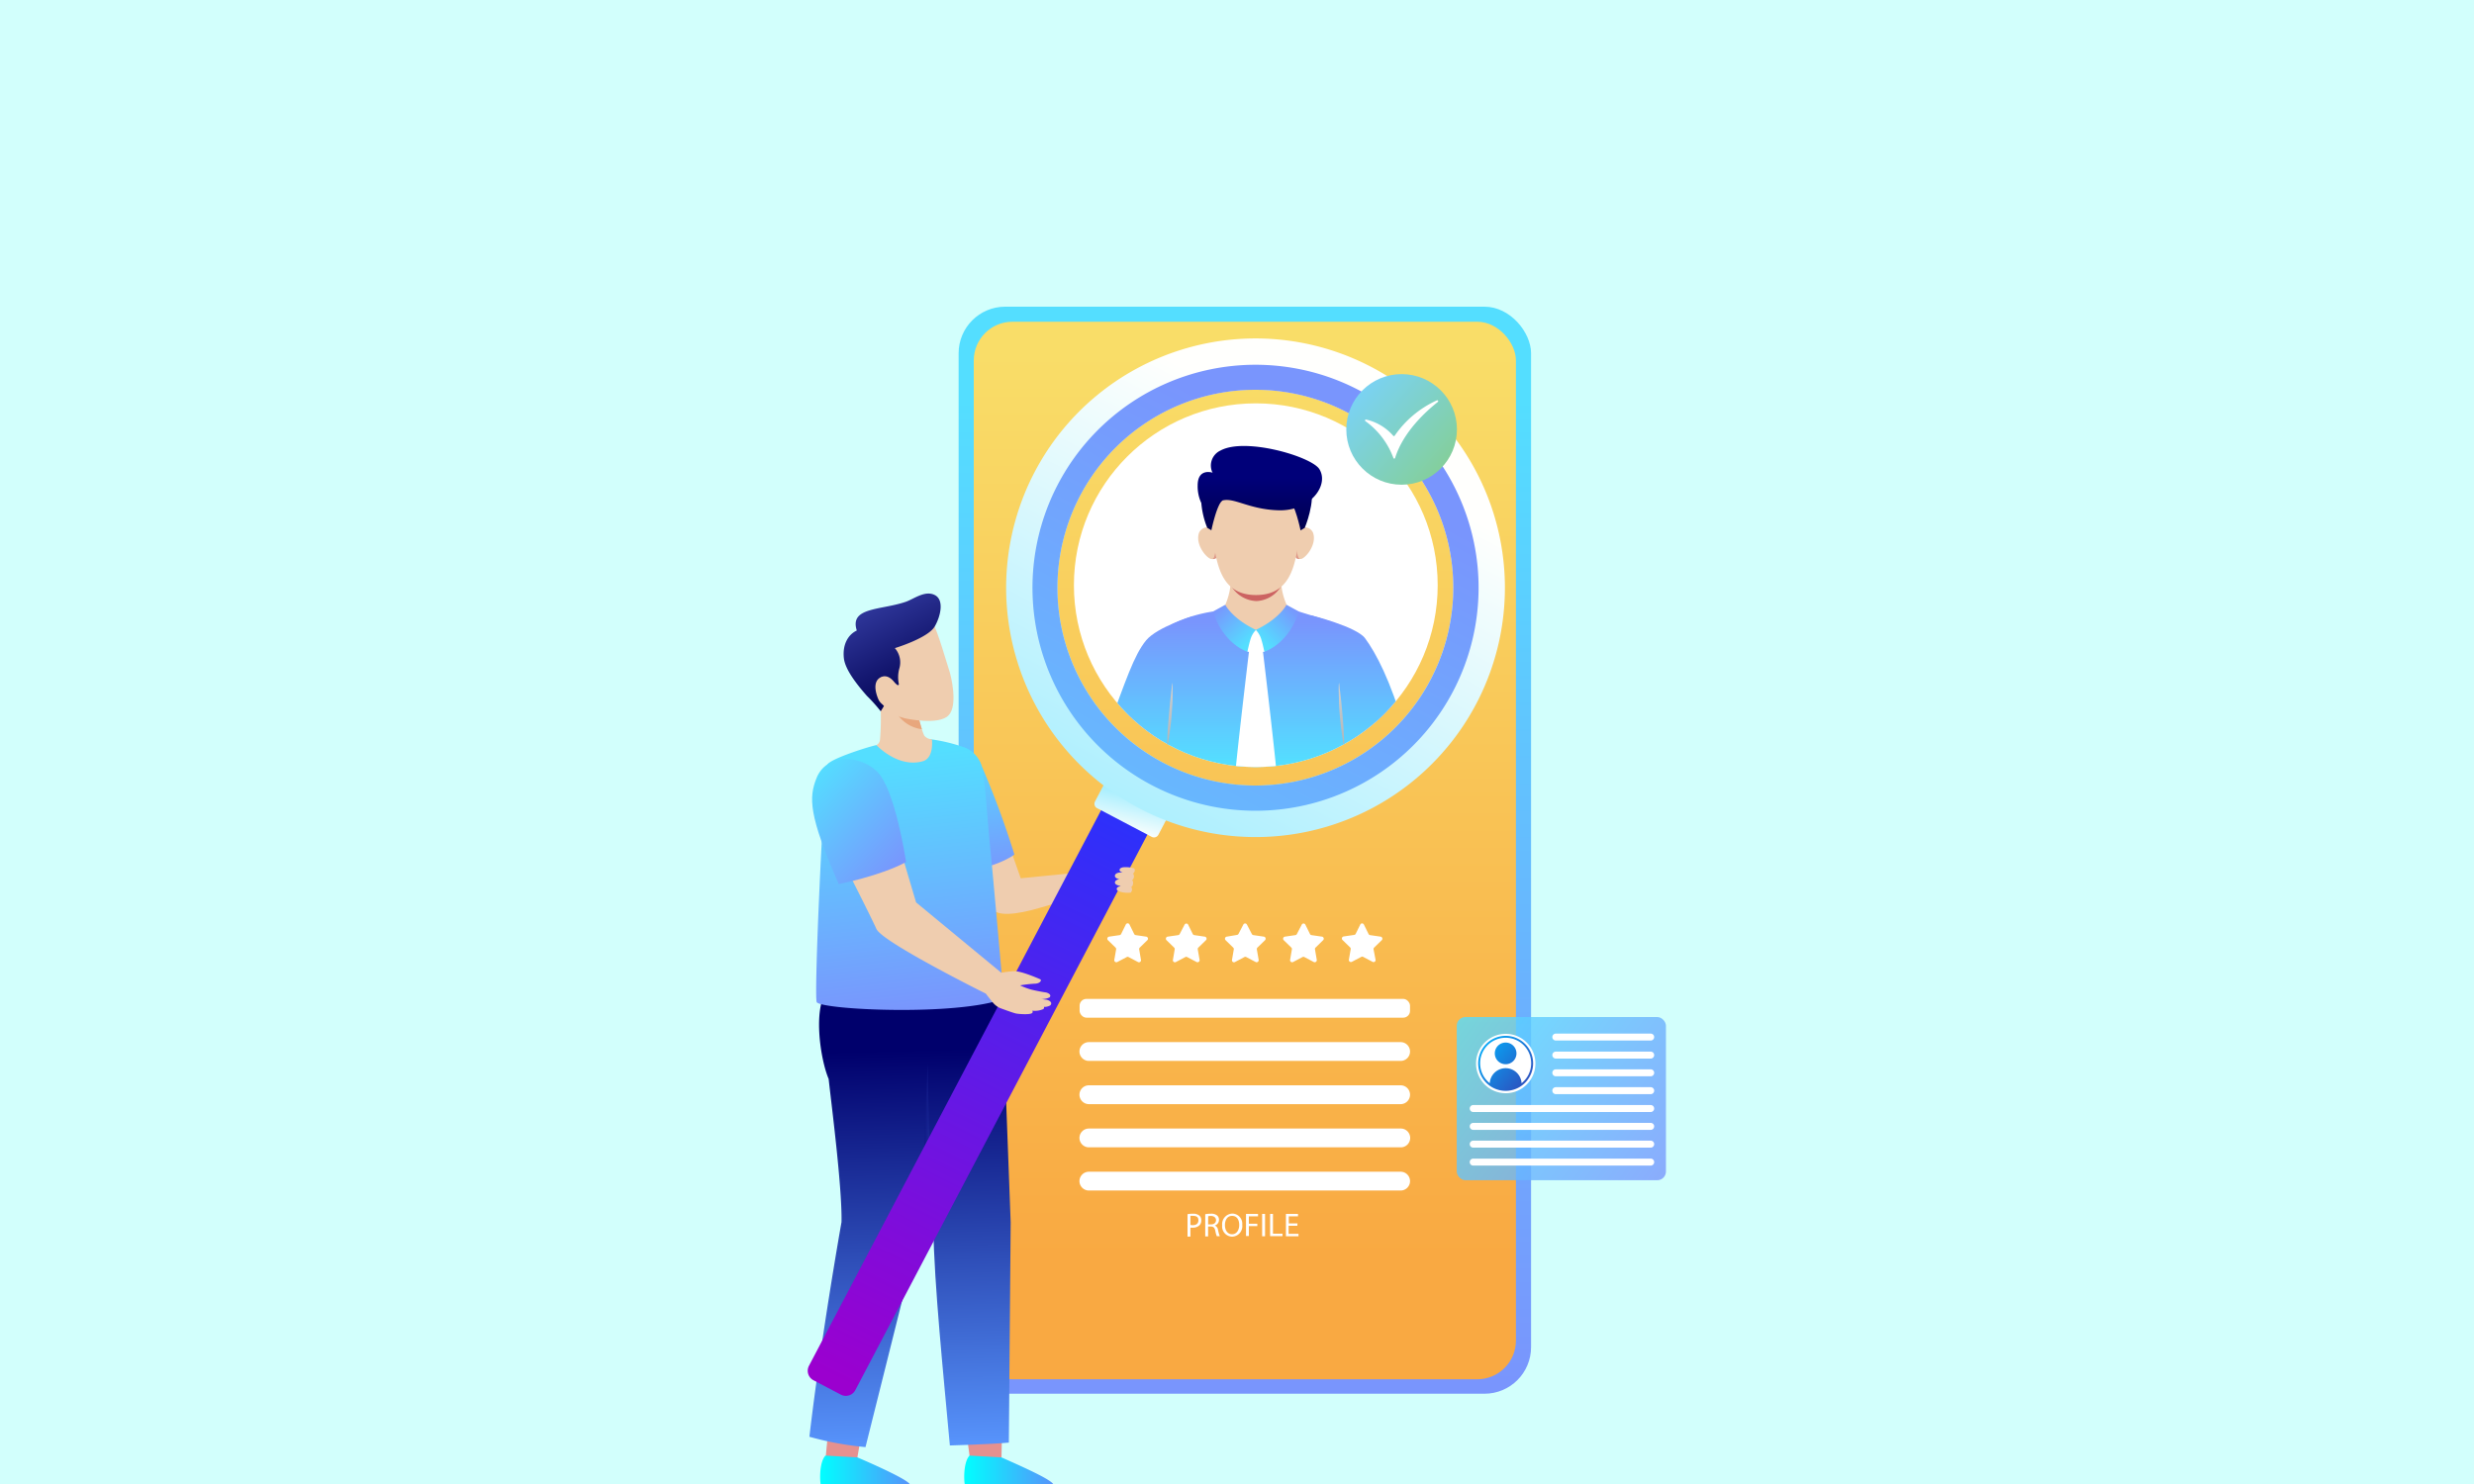 <svg xmlns="http://www.w3.org/2000/svg" xmlns:xlink="http://www.w3.org/1999/xlink" viewBox="0 0 500 300"><defs><style>.cls-1{fill:none;}.cls-2{isolation:isolate;}.cls-3{fill:#d2fffc;}.cls-4{fill:url(#linear-gradient);}.cls-5{fill:url(#linear-gradient-2);}.cls-6{fill:#fff;}.cls-7{clip-path:url(#clip-path);}.cls-8{fill:#efcdaf;}.cls-9{fill:url(#linear-gradient-3);}.cls-10,.cls-11{fill:#cc6362;}.cls-11{opacity:0.5;}.cls-12{fill:url(#linear-gradient-4);}.cls-13{fill:#ffc1cd;}.cls-14{fill:url(#linear-gradient-5);}.cls-15{fill:url(#linear-gradient-6);}.cls-16{fill:url(#linear-gradient-7);}.cls-17{fill:url(#linear-gradient-8);}.cls-18,.cls-19{mix-blend-mode:multiply;}.cls-18{fill:url(#linear-gradient-9);}.cls-19{fill:url(#linear-gradient-10);}.cls-20{fill:#ffb966;}.cls-21{fill:url(#linear-gradient-11);}.cls-22{fill:url(#linear-gradient-12);}.cls-23{fill:#e5918f;}.cls-24{fill:url(#linear-gradient-13);}.cls-25{fill:url(#linear-gradient-14);}.cls-26{fill:url(#linear-gradient-15);}.cls-27{fill:url(#linear-gradient-16);}.cls-28{opacity:0.35;mix-blend-mode:color-burn;fill:url(#linear-gradient-17);}.cls-29{fill:url(#linear-gradient-18);}.cls-30{fill:url(#linear-gradient-19);}.cls-31{fill:#e8a77d;}.cls-32{fill:url(#linear-gradient-20);}.cls-33{fill:url(#linear-gradient-21);}.cls-34{fill:url(#linear-gradient-22);}.cls-35{fill:url(#linear-gradient-23);}.cls-36{fill:url(#linear-gradient-24);}.cls-37{fill:url(#linear-gradient-25);}.cls-38{fill:url(#linear-gradient-26);}.cls-39{opacity:0.8;fill:url(#linear-gradient-27);}.cls-40{fill:url(#linear-gradient-28);}.cls-41{fill:url(#linear-gradient-29);}</style><linearGradient id="linear-gradient" x1="251.58" y1="279.66" x2="251.58" y2="80.66" gradientUnits="userSpaceOnUse"><stop offset="0" stop-color="#7995fd"/><stop offset="1" stop-color="#54deff"/></linearGradient><linearGradient id="linear-gradient-2" x1="251.58" y1="71.48" x2="251.58" y2="253.89" gradientUnits="userSpaceOnUse"><stop offset="0" stop-color="#f9dd68"/><stop offset="1" stop-color="#f9a942"/></linearGradient><clipPath id="clip-path"><circle class="cls-1" cx="253.8" cy="118.3" r="36.76"/></clipPath><linearGradient id="linear-gradient-3" x1="254.39" y1="125.77" x2="254.39" y2="154.07" xlink:href="#linear-gradient"/><linearGradient id="linear-gradient-4" x1="262.83" y1="106.87" x2="262.83" y2="96.63" gradientUnits="userSpaceOnUse"><stop offset="0" stop-color="#00004f"/><stop offset="1" stop-color="#000079"/></linearGradient><linearGradient id="linear-gradient-5" x1="232.42" y1="125.77" x2="232.42" y2="154.07" xlink:href="#linear-gradient"/><linearGradient id="linear-gradient-6" x1="274.41" y1="125.77" x2="274.41" y2="154.07" xlink:href="#linear-gradient"/><linearGradient id="linear-gradient-7" x1="255.54" y1="106.87" x2="255.54" y2="96.63" xlink:href="#linear-gradient-4"/><linearGradient id="linear-gradient-8" x1="244.62" y1="106.87" x2="244.62" y2="96.63" xlink:href="#linear-gradient-4"/><linearGradient id="linear-gradient-9" x1="271.12" y1="136.96" x2="271.12" y2="155.51" gradientUnits="userSpaceOnUse"><stop offset="0" stop-color="#d1d3d4"/><stop offset="1" stop-color="#a7a9ac"/></linearGradient><linearGradient id="linear-gradient-10" x1="236.5" y1="136.96" x2="236.5" y2="155.51" xlink:href="#linear-gradient-9"/><linearGradient id="linear-gradient-11" x1="246.06" y1="123" x2="252.42" y2="129.66" xlink:href="#linear-gradient"/><linearGradient id="linear-gradient-12" x1="261.76" y1="123.08" x2="255.23" y2="129.62" xlink:href="#linear-gradient"/><linearGradient id="linear-gradient-13" x1="165.75" y1="297.63" x2="183.92" y2="297.63" gradientUnits="userSpaceOnUse"><stop offset="0" stop-color="aqua"/><stop offset="1" stop-color="#5793fb"/></linearGradient><linearGradient id="linear-gradient-14" x1="200.33" y1="177.17" x2="196.46" y2="150.9" xlink:href="#linear-gradient"/><linearGradient id="linear-gradient-15" x1="193.2" y1="212.01" x2="195.27" y2="291.67" gradientUnits="userSpaceOnUse"><stop offset="0" stop-color="#00006c"/><stop offset="1" stop-color="#5793fb"/></linearGradient><linearGradient id="linear-gradient-16" x1="174.78" y1="212.49" x2="176.85" y2="292.15" xlink:href="#linear-gradient-15"/><linearGradient id="linear-gradient-17" x1="186.48" y1="230.23" x2="188.07" y2="230.23" gradientUnits="userSpaceOnUse"><stop offset="0" stop-color="#00006c"/><stop offset="1" stop-color="#3049b9"/></linearGradient><linearGradient id="linear-gradient-18" x1="194.87" y1="297.63" x2="212.91" y2="297.63" xlink:href="#linear-gradient-13"/><linearGradient id="linear-gradient-19" x1="184.7" y1="204.44" x2="178.89" y2="153" xlink:href="#linear-gradient"/><linearGradient id="linear-gradient-20" x1="187.19" y1="141" x2="177.03" y2="121.51" gradientUnits="userSpaceOnUse"><stop offset="0" stop-color="#000051"/><stop offset="1" stop-color="#30389c"/></linearGradient><linearGradient id="linear-gradient-21" x1="169.64" y1="279.06" x2="229.23" y2="159.15" gradientTransform="translate(-80.16 117.68) rotate(-27.73)" gradientUnits="userSpaceOnUse"><stop offset="0" stop-color="#9b00cf"/><stop offset="1" stop-color="#2733fd"/></linearGradient><linearGradient id="linear-gradient-22" x1="227.54" y1="168.54" x2="231.09" y2="153.03" gradientTransform="translate(-50.02 125.12) rotate(-27.73)" gradientUnits="userSpaceOnUse"><stop offset="0" stop-color="#fffffd"/><stop offset="1" stop-color="#54deff"/></linearGradient><linearGradient id="linear-gradient-23" x1="406.68" y1="-745.99" x2="406.68" y2="-568.83" gradientTransform="translate(-438.05 560.96) rotate(27.72)" xlink:href="#linear-gradient-22"/><linearGradient id="linear-gradient-24" x1="406.68" y1="-742.53" x2="406.68" y2="-584.08" gradientTransform="translate(-438.05 560.96) rotate(27.72)" xlink:href="#linear-gradient"/><linearGradient id="linear-gradient-25" x1="182.03" y1="175.2" x2="162.98" y2="157.99" xlink:href="#linear-gradient"/><linearGradient id="linear-gradient-26" x1="292.03" y1="94.35" x2="272.67" y2="77.7" gradientUnits="userSpaceOnUse"><stop offset="0" stop-color="#84cf9b"/><stop offset="1" stop-color="#79d3fd"/></linearGradient><linearGradient id="linear-gradient-27" x1="337.85" y1="238.48" x2="293.75" y2="206.09" xlink:href="#linear-gradient"/><linearGradient id="linear-gradient-28" x1="298.62" y1="210.13" x2="309.63" y2="219.5" gradientUnits="userSpaceOnUse"><stop offset="0" stop-color="#00b5ff"/><stop offset="1" stop-color="#3049b9"/></linearGradient><linearGradient id="linear-gradient-29" x1="299.61" y1="208.96" x2="310.62" y2="218.34" xlink:href="#linear-gradient-28"/></defs><title>Case study_icons</title><g class="cls-2"><g id="Layer_39" data-name="Layer 39"><rect class="cls-3" width="500" height="300"/><rect class="cls-4" x="193.74" y="62" width="115.69" height="219.75" rx="9.41" ry="9.41"/><rect class="cls-5" x="196.8" y="65.04" width="109.57" height="213.79" rx="7.82" ry="7.82"/><path class="cls-6" d="M228.27,186.89l.95,1.93a.42.42,0,0,0,.31.22l2.13.31a.42.42,0,0,1,.23.71l-1.54,1.5a.4.4,0,0,0-.12.36l.36,2.12a.41.41,0,0,1-.6.44l-1.9-1a.37.37,0,0,0-.38,0l-1.91,1a.42.42,0,0,1-.6-.44l.37-2.12a.4.4,0,0,0-.12-.36l-1.54-1.5a.42.42,0,0,1,.23-.71l2.13-.31a.42.42,0,0,0,.31-.22l.95-1.93A.41.41,0,0,1,228.27,186.89Z"/><path class="cls-6" d="M240.11,186.89l.95,1.93a.42.42,0,0,0,.31.22l2.13.31a.42.42,0,0,1,.23.71l-1.54,1.5a.4.4,0,0,0-.12.36l.37,2.12a.42.42,0,0,1-.6.44l-1.91-1a.37.37,0,0,0-.38,0l-1.9,1a.41.41,0,0,1-.6-.44l.36-2.12a.4.4,0,0,0-.12-.36l-1.54-1.5a.42.42,0,0,1,.23-.71l2.13-.31a.42.42,0,0,0,.31-.22l1-1.93A.41.41,0,0,1,240.11,186.89Z"/><path class="cls-6" d="M252,186.89l1,1.93a.43.43,0,0,0,.32.22l2.12.31a.42.42,0,0,1,.23.71l-1.54,1.5a.43.43,0,0,0-.12.36l.37,2.12a.42.42,0,0,1-.6.44l-1.9-1a.39.39,0,0,0-.39,0l-1.9,1a.41.41,0,0,1-.6-.44l.36-2.12a.4.4,0,0,0-.12-.36l-1.54-1.5a.42.42,0,0,1,.23-.71L250,189a.42.42,0,0,0,.31-.22l1-1.93A.41.41,0,0,1,252,186.89Z"/><path class="cls-6" d="M263.8,186.89l.95,1.93a.4.4,0,0,0,.31.22l2.13.31a.42.42,0,0,1,.22.71l-1.53,1.5a.38.38,0,0,0-.12.36l.36,2.12a.42.42,0,0,1-.6.44l-1.9-1a.39.39,0,0,0-.39,0l-1.9,1a.42.42,0,0,1-.6-.44l.36-2.12a.4.4,0,0,0-.11-.36l-1.54-1.5a.42.42,0,0,1,.23-.71l2.12-.31a.4.4,0,0,0,.31-.22l1-1.93A.41.41,0,0,1,263.8,186.89Z"/><path class="cls-6" d="M275.64,186.89l.95,1.93a.42.42,0,0,0,.31.22l2.13.31a.42.42,0,0,1,.23.71l-1.54,1.5a.4.4,0,0,0-.12.36L278,194a.41.41,0,0,1-.6.44l-1.9-1a.37.37,0,0,0-.38,0l-1.91,1a.42.42,0,0,1-.6-.44l.37-2.12a.4.4,0,0,0-.12-.36l-1.54-1.5a.42.42,0,0,1,.23-.71l2.13-.31a.42.42,0,0,0,.31-.22l.95-1.93A.41.41,0,0,1,275.64,186.89Z"/><circle class="cls-6" cx="253.8" cy="118.3" r="36.76"/><g class="cls-7"><path id="_Path_" data-name="&lt;Path&gt;" class="cls-8" d="M260.07,122.36a13.29,13.29,0,0,1-1.1-4,8.34,8.34,0,0,1,0-1.38,3.89,3.89,0,0,1,.11-.8l-.28.07a.42.42,0,0,0,0-.07l-4.95,1.38-5-1.38a.17.17,0,0,1,0,.07l-.28-.07a3.89,3.89,0,0,1,.11.8,7.36,7.36,0,0,1,0,1.38,13.52,13.52,0,0,1-1.09,4s-.46,1.17-3.65,1.58a12.42,12.42,0,0,0,.81,2l.22.43a13.11,13.11,0,0,0,.67,1.16,13.48,13.48,0,0,0,1.49,2,4.77,4.77,0,0,0,3.39,3.31,13.45,13.45,0,0,0,2.13.17c.27,0,.53,0,.79,0l.38,0,.38,0c.26,0,.52,0,.79,0a13.45,13.45,0,0,0,2.13-.17,4.77,4.77,0,0,0,3.39-3.31,13.58,13.58,0,0,0,1.5-2c.25-.4.48-.79.67-1.16s.29-.58.4-.83a10.27,10.27,0,0,0,.56-1.43C260.46,123.74,260.07,122.36,260.07,122.36Z"/><path id="_Path_2" data-name="&lt;Path&gt;" class="cls-9" d="M281,149.2l-9-9-.77,24.18a40.43,40.43,0,0,1-34.9,0l-.1-3.15-.66-21-1.18,1.18h-6.6c1.38-6.34,3.26-12.13,9.58-15.47a29,29,0,0,1,7.75-2.32.48.48,0,0,1,.47.28,18.61,18.61,0,0,0,.89,1.72.31.31,0,0,1,.11.2,14,14,0,0,0,6.19,5.89,2.82,2.82,0,0,0,2.1,0,14,14,0,0,0,6.18-5.89.28.28,0,0,1,.12-.2,17.91,17.91,0,0,0,.88-1.72.48.48,0,0,1,.46-.28c1.36.47,4.93,1.44,7.44,2.46C279,130.86,280.35,141.25,281,149.2Z"/><path id="_Path_3" data-name="&lt;Path&gt;" class="cls-10" d="M259,118.36a8.16,8.16,0,0,1,0-1.38l-.2-.4-4.91,1.31-4.91-1.31-.21.4a7.36,7.36,0,0,1,0,1.38,6.19,6.19,0,0,0,5.14,3.15h0A6.13,6.13,0,0,0,259,118.36Z"/><g id="_Group_" data-name="&lt;Group&gt;"><path id="_Path_4" data-name="&lt;Path&gt;" class="cls-8" d="M244.92,106.87s.56,1.87,1,4.3c.25,1.35.05,2-1.14,1.83-.92-.14-3.27-2.91-2.46-5.28A1.81,1.81,0,0,1,244.92,106.87Z"/></g><g id="_Group_2" data-name="&lt;Group&gt;"><path id="_Path_5" data-name="&lt;Path&gt;" class="cls-8" d="M262.93,113l-.16,0c-1,.1-1.21-.57-1-1.85,0-.17.07-.34.1-.51.43-2.17.92-3.79.92-3.79a1.82,1.82,0,0,1,2.58.85C266.2,110.09,263.85,112.86,262.93,113Z"/></g><path id="_Path_6" data-name="&lt;Path&gt;" class="cls-11" d="M262.77,113c-1,.1-1.21-.57-1-1.85,0-.17.07-.34.1-.51l.21.09S262.12,113,262.77,113Z"/><path id="_Path_7" data-name="&lt;Path&gt;" class="cls-11" d="M245,113c1,.1,1.22-.57,1-1.85,0-.17-.07-.34-.1-.51l-.21.09S245.61,113,245,113Z"/><path id="_Path_8" data-name="&lt;Path&gt;" class="cls-8" d="M253.85,100.73H243.32s.9,3,1.52,6.48c1,5.73,1.26,13.08,9,13.08s8-7.33,9-13.07a65.88,65.88,0,0,1,1.52-6.49Z"/><path id="_Path_9" data-name="&lt;Path&gt;" class="cls-12" d="M264.85,98.16c-1.3-3.87-4.34,3-4.34,3,1.17.48,2.34,6.06,2.34,6.06l.84-.51h0S265.94,101.4,264.85,98.16Z"/><path id="_Path_10" data-name="&lt;Path&gt;" class="cls-13" d="M232.84,155.08a62.39,62.39,0,0,0,3.15-7.72l-9.83-3.67a66,66,0,0,0-5.26,15Z"/><path id="_Path_11" data-name="&lt;Path&gt;" class="cls-13" d="M274.59,153.08c-1.5-2.78-4-7.94-4-7.94l10.06-4.5a168.48,168.48,0,0,0,5.84,16l-11.94-3.58"/><path id="_Path_12" data-name="&lt;Path&gt;" class="cls-14" d="M241,124.59s-7.1,2.15-9.35,4.84c-2.49,3-4.2,8.37-7.71,17.77,0,0,7.83,3.78,12.07,3.92Z"/><path id="_Path_13" data-name="&lt;Path&gt;" class="cls-15" d="M265,124.4s9.15,2.26,10.9,4.65c2.16,2.94,5.11,8.46,7.9,18.15,0,0-7.89,3.77-12.13,3.91Z"/><path id="_Path_14" data-name="&lt;Path&gt;" class="cls-16" d="M245.05,95.56a3.34,3.34,0,0,1,1.61-4.48c5-2.73,18.44,1.22,20,3.78,2,3.29-1.92,8.47-8.22,8.3s-9.29-2.88-11.73-1.86-2.84-3.54-2.84-3.54Z"/><path id="_Path_15" data-name="&lt;Path&gt;" class="cls-17" d="M246.63,101l-1.58-5.45s-3-1-3,2.58a7.92,7.92,0,0,0,.74,3.56,17.14,17.14,0,0,0,1.19,5l.84.51s1.16-5.58,2.34-6.06Z"/><path id="_Path_16" data-name="&lt;Path&gt;" class="cls-18" d="M270.63,138l.07.56c0,.36.1.87.17,1.48s.14,1.33.23,2.09.15,1.58.22,2.4.13,1.63.19,2.4.08,1.49.11,2.1c.06,1.23.06,2.06.06,2.06l-.12-.56c-.05-.35-.16-.86-.25-1.47s-.2-1.32-.29-2.08-.17-1.59-.25-2.4-.13-1.64-.16-2.41,0-1.5-.05-2.11,0-1.14,0-1.5S270.63,138,270.63,138Z"/><path id="_Path_17" data-name="&lt;Path&gt;" class="cls-19" d="M237,138s0,.2,0,.56,0,.88,0,1.5,0,1.34-.05,2.11-.1,1.59-.16,2.41-.15,1.63-.25,2.4-.21,1.47-.29,2.08-.2,1.12-.26,1.47l-.11.56s0-.83.06-2.06c0-.61.06-1.33.11-2.1s.12-1.58.19-2.4.15-1.63.22-2.4.16-1.48.23-2.09.13-1.12.17-1.48Z"/><path class="cls-20" d="M236.18,158.76s.13,8.71,0,12.5c-.09,2.37-.56,4.93-.55,6.6,0,1,.09,1.76.52,2.1,2.46.6,14,1.51,19,1.54,5.31,0,13.66-.89,16.22-1.15.51-1,0-2.92,0-5.26,0-6.6.12-16.33.12-16.33H256.91"/><path class="cls-6" d="M253.83,127.34l-2.48,1.75.71,2.62a6.65,6.65,0,0,0,3.54,0l.71-2.62Z"/><path class="cls-21" d="M245.14,123.63l2.49-1.37s1.37,2.79,6.2,5.08a4.66,4.66,0,0,0-1.16,2.09c-.19.57-.57,2.32-.57,2.32S247.26,130.28,245.14,123.63Z"/><path class="cls-22" d="M262.52,123.63,260,122.26s-1.37,2.79-6.2,5.08a4.66,4.66,0,0,1,1.16,2.09c.2.57.57,2.32.57,2.32S260.4,130.28,262.52,123.63Z"/><path class="cls-6" d="M255.25,131.75l-1.42-.4-1.41.4s-3.36,27.84-3.21,30.29c.3,4.89,3.17,9.35,4.23,10.84a.47.47,0,0,0,.78,0c1.06-1.49,3.93-5.95,4.23-10.84C258.6,159.59,255.25,131.75,255.25,131.75Z"/></g><path class="cls-23" d="M174.1,289.89l-.82,4.73c0,.74-1.44,1.65-2.28,1.67a7.52,7.52,0,0,1-4.13-1.67l.51-5.37Z"/><path class="cls-24" d="M183.92,300.18c0-.93-8.13-4.48-10.64-5.56l-6.45-.36c-1.24,1.25-1.2,5.07-.91,6.07a1,1,0,0,0,.91.67h16.75a.34.34,0,0,0,.34-.34Z"/><path class="cls-8" d="M220.71,176.11l-14.42,1.44-2.19-6.23L196,172.8s2.72,6.6,4.42,10.68c.8,1.91,5,1.45,9.89,0,6.57-1.88,11.79-3.56,11.79-3.56Z"/><path class="cls-25" d="M197.92,153.75a177.64,177.64,0,0,1,7.09,19s-2.66,2.11-8.4,3.15S197.92,153.75,197.92,153.75Z"/><path class="cls-23" d="M202.64,283.29l-.24,11.33c0,.74-1.44,1.65-2.28,1.67a7.52,7.52,0,0,1-4.13-1.67l-.79-6,.89-1.16-.05-.25,2.41.08Z"/><path class="cls-26" d="M203.89,291.63c-3.7.35-11.92.58-11.92.58-1.32-14.61-3.15-32.18-3.35-44.21-1.41-6.26-2.58-12.3-3.46-17.24-.36-2-.68-3.85-.95-5.44-.66-3.94-1-6.36-1-6.36s.11-14.53,3.1-18c2.81-3.25,12.81-3.6,15.22-1.62.84.69,1.33,15.29,1.48,17.4,0,.46.1,1.82.18,3.71h.07l1,26.66Z"/><path class="cls-27" d="M174.92,292.54a63.12,63.12,0,0,1-11.34-2.09c1.73-14.73,4.47-31.88,6.49-43.4.15-6.69-1.92-22.87-2.6-28.94-1.78-4.19-3.27-15,0-18.22,3.08-3,17.72-1.91,19.95.27.78.76,0,15.35,0,17.46,0,.46-.06,1.82-.15,3.72h.08L186.05,248Z"/><polygon class="cls-28" points="187.48 214.94 186.47 239.07 188.07 245.52 187.48 214.94"/><path class="cls-29" d="M212.91,300.18c0-.93-6.78-3.89-10.51-5.56l-6.45-.36c-1.24,1.25-1.2,5.07-.91,6.07a1,1,0,0,0,.91.67h16.61a.35.35,0,0,0,.35-.34Z"/><path class="cls-30" d="M194.64,151a34.41,34.41,0,0,0-6.3-1.52,19.9,19.9,0,0,0-2.77,0c-2,.19-5,.51-8.44,1.15-1.5.28-9.49,2.81-9.95,4-.62,1.63-2.78,47.36-2.1,48,1.51,1.54,28.35,2.78,37.79-.72-.75-8.89-2.37-26.84-2.68-29.87-.75-7.13-1-14.15-1.84-17.28A5.66,5.66,0,0,0,194.64,151Z"/><path class="cls-8" d="M177.13,150.63s4.36,4.71,9.4,3.25c2.29-.68,1.81-4.42,1.81-4.42a2.19,2.19,0,0,1-1.53-.72,8.27,8.27,0,0,1-.5-1.35c-.4-1.33-.87-3.14-.87-3.14l-1.83-.56L177.92,142a50.31,50.31,0,0,1-.08,7.64A1.39,1.39,0,0,1,177.13,150.63Z"/><path class="cls-31" d="M181.11,144a7.09,7.09,0,0,0,5.2,3.42c-.4-1.33-.87-3.14-.87-3.14l-1.83-.56Z"/><path class="cls-8" d="M183.27,126.85c1,.21,4.51-1.8,5.3-.76s2.84,8.16,3.32,9.62c.31.93,1.77,6.89-.19,8.91s-8.31.73-9,.54c-1.88-.49-5.48-2.2-6.07-3.9l-.9-10.47Z"/><path class="cls-32" d="M173.16,127.46c-1.89.9-2.91,3-2.61,5.62.27,2.27,2.52,5.17,4.65,7.59a33.58,33.58,0,0,1,2.8,3.12l.65-1.06s-2.3-3-1.2-5.13c1.26-1.85,2.92.07,3.88.86a.2.2,0,0,0,.33-.17,6.63,6.63,0,0,1,.13-3.27,4.36,4.36,0,0,0-.94-4s6.65-2,8.05-4.36c1.17-2,2-5.39,0-6.38s-4.24.84-5.88,1.39C178,123.38,171.63,122.71,173.16,127.46Z"/><path class="cls-8" d="M180.74,137.94a3.67,3.67,0,0,1,.55,1.83c.21,1.45,0,2.81-.81,3.09a2.65,2.65,0,0,1-3-1.59c-.53-1.26-1.11-3.51.49-4.34S180.74,137.94,180.74,137.94Z"/><path class="cls-33" d="M193.05,154.37h10.57a0,0,0,0,1,0,0V286a2.16,2.16,0,0,1-2.16,2.16h-6.26a2.16,2.16,0,0,1-2.16-2.16V154.37a0,0,0,0,1,0,0Z" transform="translate(125.7 -66.87) rotate(27.73)"/><path class="cls-34" d="M221.23,161.18h14.51a0,0,0,0,1,0,0v4.38a1,1,0,0,1-1,1H222.27a1,1,0,0,1-1-1v-4.38A0,0,0,0,1,221.23,161.18Z" transform="translate(102.48 -87.48) rotate(27.73)"/><path class="cls-35" d="M277.18,74.2a50.4,50.4,0,1,0,21.18,68.06A50.4,50.4,0,0,0,277.18,74.2Zm-42.06,80a40,40,0,1,1,54-16.81A40,40,0,0,1,235.12,154.22Z"/><path class="cls-36" d="M274.71,78.91a45.08,45.08,0,1,0,18.94,60.88A45.08,45.08,0,0,0,274.71,78.91Zm-39.59,75.31a40,40,0,1,1,54-16.81A40,40,0,0,1,235.12,154.22Z"/><path class="cls-8" d="M211.52,202.1c-.22,0-.67-.1-1.19-.16a3.31,3.31,0,0,0,1.79-.32c.48-.51-.3-.93-.81-1s-2.11-.35-3.15-.64a14.26,14.26,0,0,1-2-.78,26.44,26.44,0,0,1,2.91-.34c1.15,0,1.54-.73,1.15-.9s-3.92-1.73-5.37-1.63c-1.19.08-2.49.31-2.49.31l-17.22-14.22-2.85-9.62-10.61,4s4.23,8.31,5.45,11,22.1,13.06,22.1,13.06.38.52,1.43,1.81a4.1,4.1,0,0,0,1.55,1.16h0l.05,0a3.22,3.22,0,0,0,.42.16c.75.28,2.2.8,2.64.89.6.13,2.91.29,3.28-.1a.31.31,0,0,0,0-.47,4.21,4.21,0,0,0,2.26-.32.39.39,0,0,0,.12-.44,2.38,2.38,0,0,0,1.29-.31C212.82,202.63,212,202.21,211.52,202.1Z"/><path class="cls-37" d="M165,157.35c-1.54,3.87-1.59,7.48,4.51,21.37,0,0,8.34-1.62,13.61-4.45,0,0-2.2-14.89-5.94-18.37S166.92,152.41,165,157.35Z"/><path class="cls-8" d="M229,178.57a.89.89,0,0,0-.13-.57.22.22,0,0,0-.07-.06h0a1.09,1.09,0,0,0,.37-.6,1,1,0,0,0-.14-.69.44.44,0,0,0-.1-.08s.07,0,.09,0a.94.94,0,0,0,.31-.52.51.51,0,0,0-.13-.5,5.6,5.6,0,0,0-1.94-.24c-.27,0-.94.08-1,.55,0,.21.2.38.61.51h-.34c-.35,0-1.19.11-1.21.7,0,.29.29.53.93.7-.37,0-.9.18-.92.64,0,.29.3.52,1,.68l.3.07c-.29,0-.93.1-.94.56,0,.25.25.44.81.58a5.39,5.39,0,0,0,2,.15.86.86,0,0,0,.28-.55,1,1,0,0,0-.1-.5.32.32,0,0,0-.15-.09l.13,0A1,1,0,0,0,229,178.57Z"/><circle class="cls-38" cx="283.27" cy="86.81" r="11.18"/><path class="cls-6" d="M276.07,84.81a10.27,10.27,0,0,1,5.5,3.28.18.18,0,0,0,.29,0,20.68,20.68,0,0,1,8.55-7.16.19.19,0,0,1,.2.31c-2.29,1.81-7,6-8.66,11.35a.18.18,0,0,1-.34,0,16,16,0,0,0-5.68-7.47A.18.18,0,0,1,276.07,84.81Z"/><rect class="cls-6" x="218.19" y="201.93" width="66.78" height="3.8" rx="1.38" ry="1.38"/><path class="cls-6" d="M283.07,214.47h-63a1.91,1.91,0,0,1-1.91-1.9h0a1.91,1.91,0,0,1,1.91-1.9h63a1.9,1.9,0,0,1,1.9,1.9h0A1.9,1.9,0,0,1,283.07,214.47Z"/><path class="cls-6" d="M283.07,223.21h-63a1.92,1.92,0,0,1-1.91-1.91h0a1.91,1.91,0,0,1,1.91-1.9h63a1.9,1.9,0,0,1,1.9,1.9h0A1.91,1.91,0,0,1,283.07,223.21Z"/><path class="cls-6" d="M283.07,231.94h-63a1.91,1.91,0,0,1-1.91-1.9h0a1.91,1.91,0,0,1,1.91-1.9h63A1.9,1.9,0,0,1,285,230h0A1.9,1.9,0,0,1,283.07,231.94Z"/><path class="cls-6" d="M283.07,240.67h-63a1.91,1.91,0,0,1-1.91-1.9h0a1.91,1.91,0,0,1,1.91-1.9h63a1.9,1.9,0,0,1,1.9,1.9h0A1.9,1.9,0,0,1,283.07,240.67Z"/><rect class="cls-39" x="294.41" y="205.6" width="42.28" height="32.99" rx="1.76" ry="1.76"/><path class="cls-6" d="M310.31,215a6,6,0,1,1-6-6A6,6,0,0,1,310.31,215Z"/><path class="cls-40" d="M304.3,209.4a5.56,5.56,0,0,0-3.34,10,5.53,5.53,0,0,0,6.67,0,5.56,5.56,0,0,0-3.33-10Zm3.21,9.58v0a3.22,3.22,0,0,0-6.43,0v0a5.16,5.16,0,1,1,6.43,0Z"/><path class="cls-41" d="M304.29,210.76a2.19,2.19,0,1,0,2.19,2.19A2.19,2.19,0,0,0,304.29,210.76Z"/><path class="cls-6" d="M333.61,210.35H314.44a.7.7,0,0,1-.71-.7h0a.7.7,0,0,1,.71-.7h19.17a.7.7,0,0,1,.7.7h0A.7.7,0,0,1,333.61,210.35Z"/><path class="cls-6" d="M333.61,214H314.44a.71.71,0,0,1-.71-.71h0a.7.7,0,0,1,.71-.7h19.17a.7.7,0,0,1,.7.7h0A.7.7,0,0,1,333.61,214Z"/><path class="cls-6" d="M333.61,217.58H314.44a.71.71,0,0,1-.71-.71h0a.7.7,0,0,1,.71-.7h19.17a.7.7,0,0,1,.7.7h0A.7.7,0,0,1,333.61,217.58Z"/><path class="cls-6" d="M333.61,221.19H314.44a.71.71,0,0,1-.71-.71h0a.7.7,0,0,1,.71-.7h19.17a.7.7,0,0,1,.7.7h0A.7.7,0,0,1,333.61,221.19Z"/><path class="cls-6" d="M333.61,224.8H297.74a.7.7,0,0,1-.7-.71h0a.7.7,0,0,1,.7-.7h35.87a.7.7,0,0,1,.7.7h0A.7.7,0,0,1,333.61,224.8Z"/><path class="cls-6" d="M333.61,228.41H297.74a.7.7,0,0,1-.7-.71h0a.7.7,0,0,1,.7-.7h35.87a.7.7,0,0,1,.7.7h0A.7.7,0,0,1,333.61,228.41Z"/><path class="cls-6" d="M333.61,232H297.74a.7.7,0,0,1-.7-.7h0a.7.7,0,0,1,.7-.71h35.87a.7.7,0,0,1,.7.71h0A.7.7,0,0,1,333.61,232Z"/><path class="cls-6" d="M333.61,235.63H297.74a.7.7,0,0,1-.7-.7h0a.7.7,0,0,1,.7-.71h35.87a.7.7,0,0,1,.7.71h0A.7.7,0,0,1,333.61,235.63Z"/><path class="cls-6" d="M240,245.45a6.38,6.38,0,0,1,1.12-.09,1.87,1.87,0,0,1,1.27.38,1.19,1.19,0,0,1,.39.94,1.36,1.36,0,0,1-.34,1,1.88,1.88,0,0,1-1.38.5,2.17,2.17,0,0,1-.47,0v1.81H240Zm.59,2.18a2,2,0,0,0,.48.05c.7,0,1.13-.34,1.13-1s-.42-.88-1.06-.88a3.07,3.07,0,0,0-.55,0Z"/><path class="cls-6" d="M243.58,245.46a6,6,0,0,1,1.12-.1,1.85,1.85,0,0,1,1.3.37,1.12,1.12,0,0,1,.36.86,1.18,1.18,0,0,1-.85,1.15v0a1.14,1.14,0,0,1,.66.92,8,8,0,0,0,.35,1.24h-.6a5,5,0,0,1-.3-1.08c-.14-.63-.38-.86-.91-.88h-.55v2h-.58Zm.58,2.06h.6c.62,0,1-.35,1-.86s-.43-.84-1-.85a2.23,2.23,0,0,0-.58.06Z"/><path class="cls-6" d="M251.06,247.61A2.12,2.12,0,0,1,249,250a2.07,2.07,0,0,1-2-2.29,2.15,2.15,0,0,1,2.09-2.38A2.06,2.06,0,0,1,251.06,247.61Zm-3.5.07c0,1,.52,1.83,1.44,1.83s1.45-.85,1.45-1.87S250,245.8,249,245.8,247.56,246.69,247.56,247.68Z"/><path class="cls-6" d="M251.82,245.4h2.43v.49H252.4v1.5h1.71v.48H252.4v2h-.58Z"/><path class="cls-6" d="M255.67,245.4v4.52h-.59V245.4Z"/><path class="cls-6" d="M256.69,245.4h.58v4h1.93v.49h-2.51Z"/><path class="cls-6" d="M262.19,247.8h-1.76v1.63h2v.49h-2.54V245.4h2.44v.49h-1.86v1.43h1.76Z"/></g></g></svg>